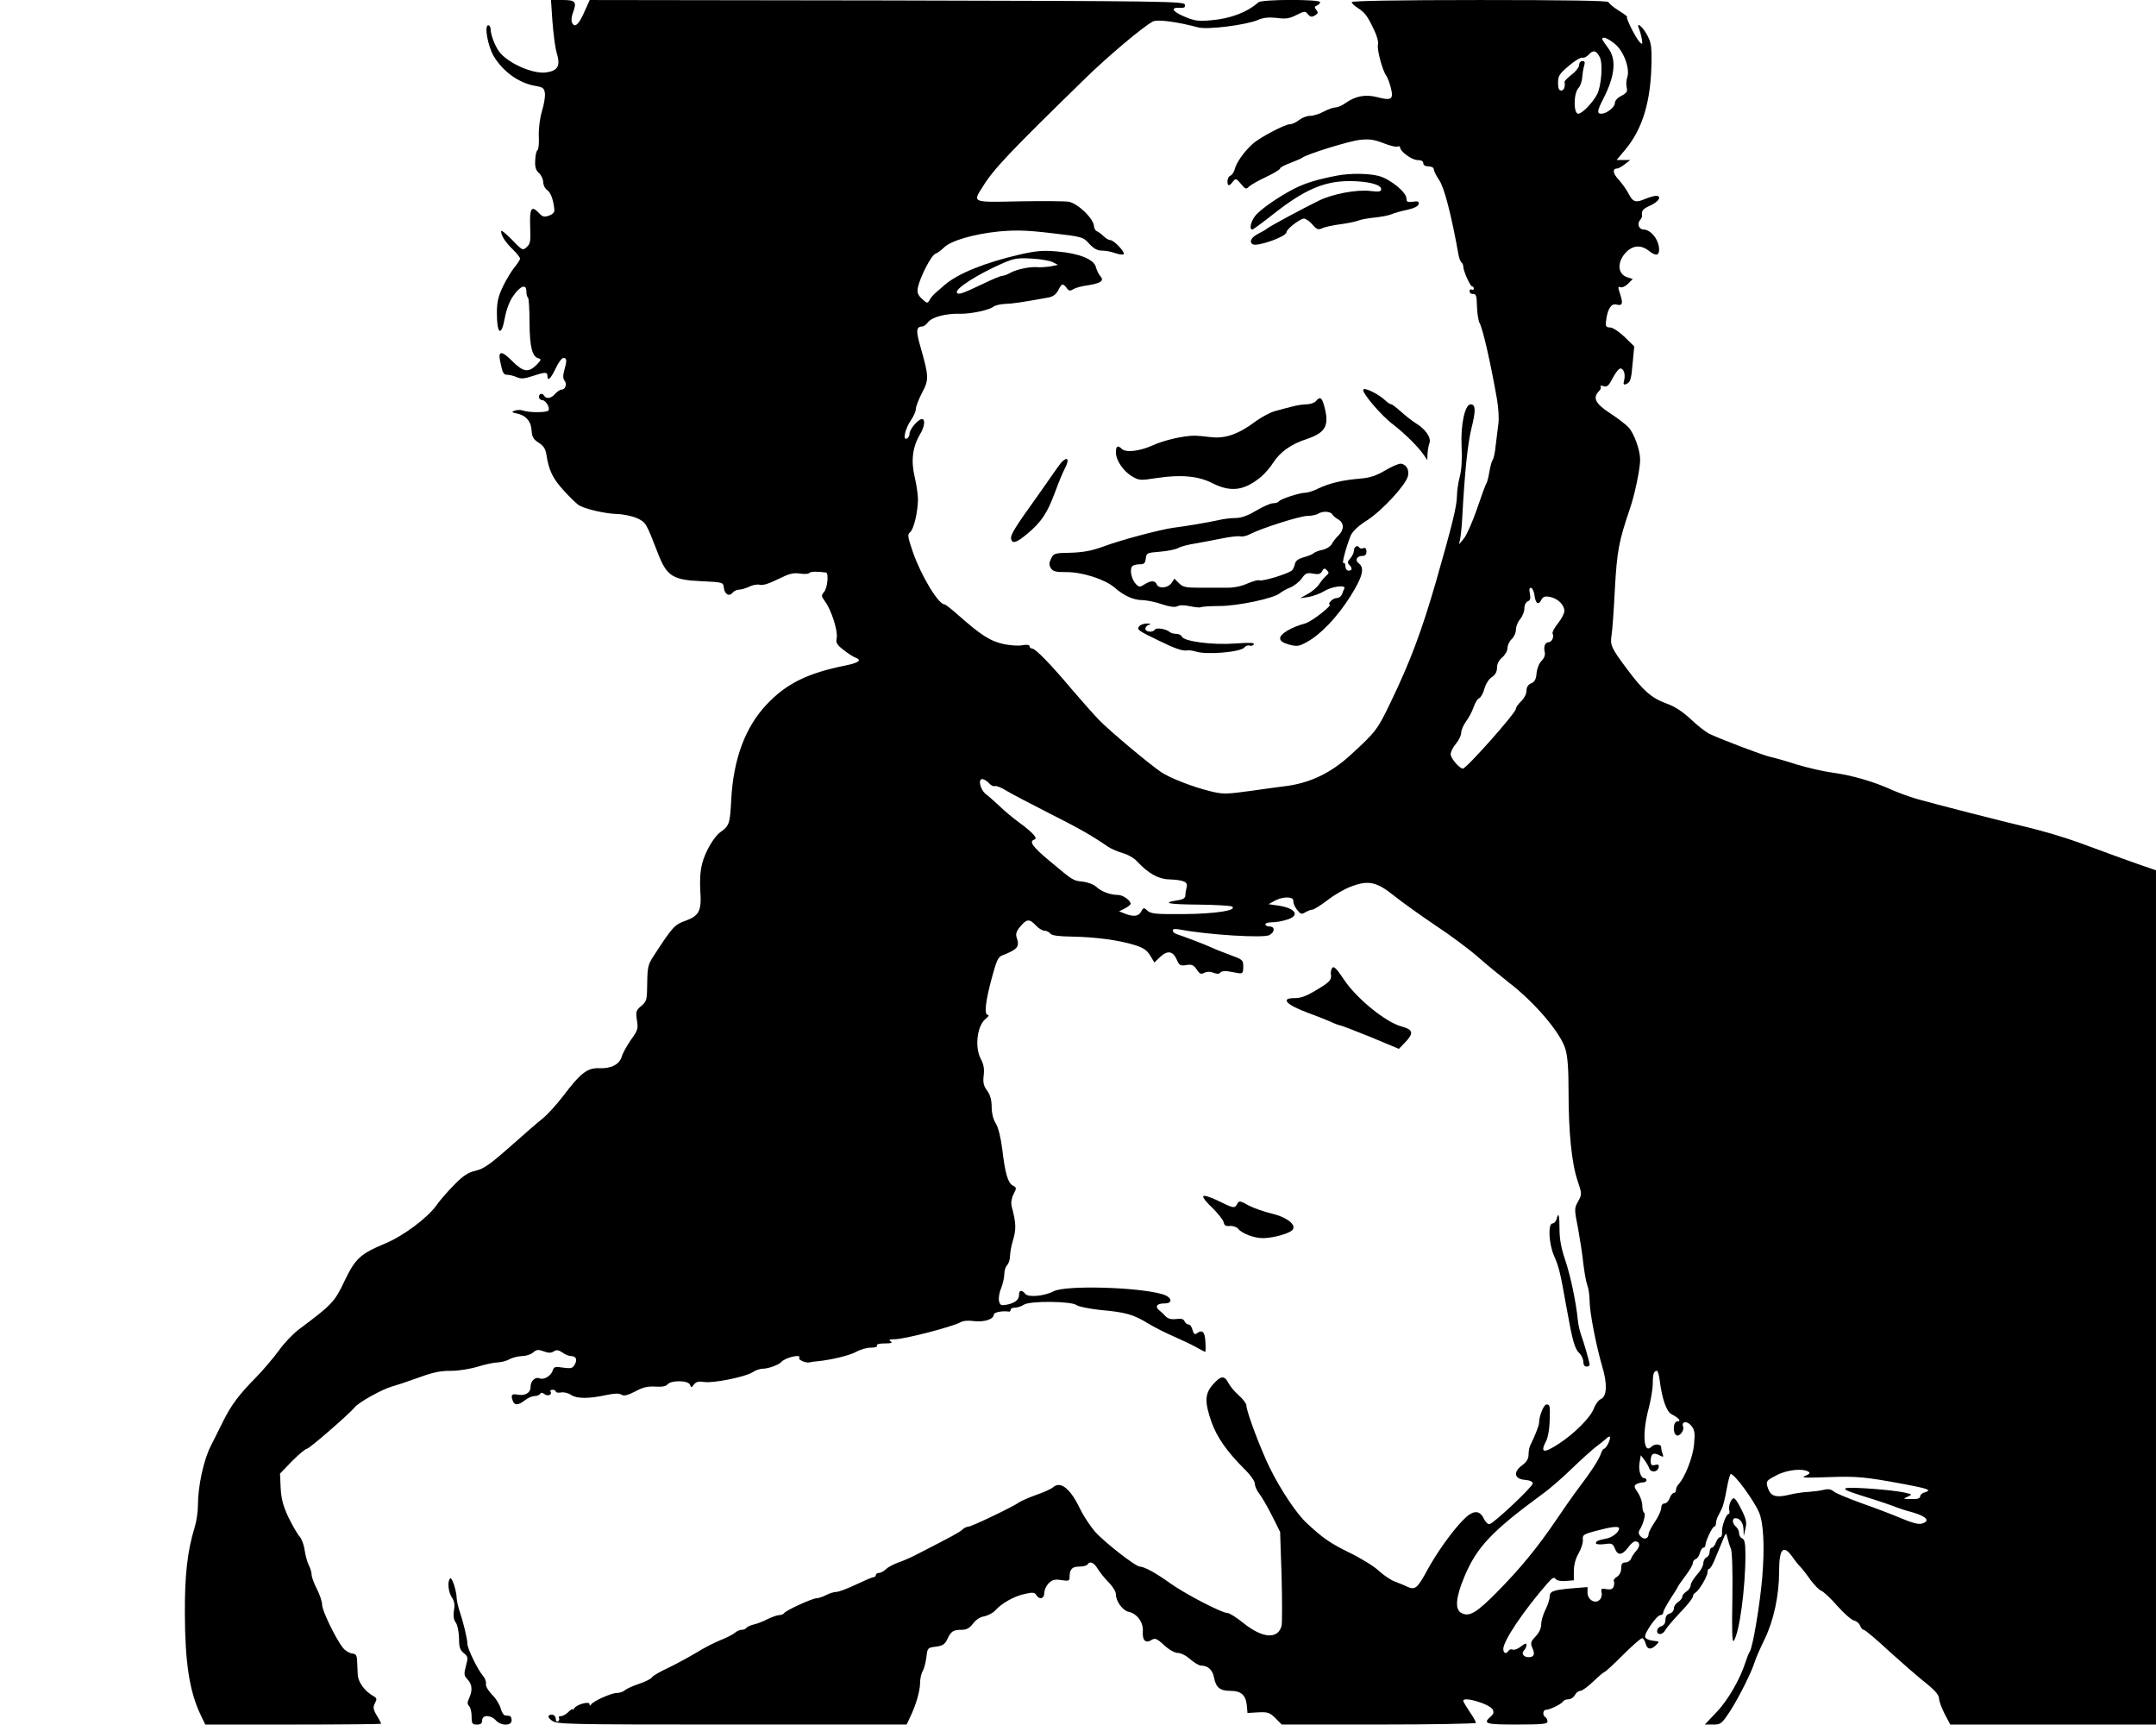 <?xml version="1.0"?>
<svg
    xmlns:rdf="http://www.w3.org/1999/02/22-rdf-syntax-ns#"
    xmlns="http://www.w3.org/2000/svg"
    xmlns:cc="http://web.resource.org/cc/"
    xmlns:dc="http://purl.org/dc/elements/1.1/"
    xmlns:svg="http://www.w3.org/2000/svg"
    xmlns:inkscape="http://www.inkscape.org/namespaces/inkscape"
    xmlns:sodipodi="http://sodipodi.sourceforge.net/DTD/sodipodi-0.dtd"
    xmlns:ns1="http://sozi.baierouge.fr"
    xmlns:xlink="http://www.w3.org/1999/xlink"
    viewBox="0 0 1024 819"
    version="1.0"
  >
  <g
      transform="translate(0 819) scale(.1 -.1)"
    >
    <path
        d="m2624 8087c4-57 13-124 20-148 19-62 6-85-50-93-60-8-169 38-217 91-22 24-47 86-47 116 0 9-5 17-11 17-20 0-2-98 25-145 44-75 121-130 199-143 36-6 42-11 45-35 2-15-4-53-14-85-10-34-16-82-15-118 2-34-1-64-6-67-6-4-10-25-11-48-2-31 3-48 18-61 11-10 20-30 20-43s8-30 18-37c18-12 30-46 35-93 1-13-7-22-25-29-24-8-31-6-49 13-35 37-44 22-41-65 3-69 1-82-16-97-19-18-21-17-71 35-28 29-51 47-51 40 0-21 20-52 56-87 19-18 34-38 34-43 0-6-12-24-26-41s-39-58-55-91c-23-48-29-74-29-128 0-99 21-113 37-25 8 43 23 83 41 108 33 48 62 58 62 22 0-13 3-27 8-31 4-4 7-58 7-119 1-116 13-163 44-169 13-3 11-9-11-31-38-38-63-34-115 18-49 50-68 50-58 2 12-59 16-67 35-67 11 0 30-5 44-11 20-9 36-8 75 5 61 20 71 20 71 1 0-28 15-15 39 35 13 28 29 50 37 50 17 0 17-13 4-59-7-24-6-39 1-48 13-15 5-43-13-43-8 0-21-9-31-20-18-22-42-26-52-10-9 15-25 12-25-5 0-8 7-15 15-15 16 0 39-36 30-49-6-11-91-11-120-1-11 4-29 4-40 0-17-6-16-8 11-14 43-9 67-38 69-82 2-29 9-41 33-56 23-14 33-30 37-56 12-77 30-114 83-172 30-33 63-65 74-71 34-18 126-39 180-40 29-1 71-10 94-20 42-20 42-20 99-167 42-108 70-126 205-132 105-5 105-5 108-32 4-31 26-43 42-22 7 8 21 14 32 14 10 0 32 7 47 14 15 8 38 12 50 9 15-4 45 6 87 27 53 26 72 31 104 26 21-3 41-2 44 3 5 7 38 8 79 2 14-2 7-74-9-92-14-16-14-20 5-46 30-41 61-139 55-172-5-24 0-32 33-58 21-16 46-33 56-36 32-12 17-24-45-37-182-36-285-87-378-187-101-107-157-259-167-451-6-114-9-124-52-154-30-22-72-93-86-149-9-34-12-80-9-128 7-97-5-120-71-144-51-18-61-29-150-166-27-41-30-54-31-130-1-79-2-86-28-108-25-21-27-27-21-68 7-40 4-49-29-94-19-28-38-62-42-76-10-39-50-60-106-58-58 3-90-22-174-133-31-40-74-88-97-106s-93-79-156-135c-94-83-124-104-163-113-37-9-59-24-103-69-31-32-68-74-82-95-44-61-158-146-245-182-117-49-140-70-192-178-47-99-58-111-216-229-28-21-71-66-95-100-25-34-73-91-108-127-81-82-117-130-155-205-16-33-44-88-61-122-34-67-61-191-61-283 0-30-7-77-16-105-34-111-47-227-46-410 1-232 22-367 74-477l23-48h417c230 0 418 2 418 4 0 3-9 21-21 40-17 29-18 39-8 58s9 24-7 33c-42 23-74 67-75 104-1 20-2 50-3 66-1 24-6 31-25 33-14 2-32 14-42 26-34 43-99 177-99 204 0 15-11 49-25 76s-25 58-25 68c0 11-6 31-14 46-7 15-16 47-19 70-3 24-14 54-24 65-11 12-34 53-53 91-25 54-34 86-37 139l-3 69 57 59c32 32 64 59 71 59 11 0 201 165 227 197 18 23 129 85 175 98 25 7 70 22 100 33 102 37 126 42 186 42 32 0 88 9 124 20s79 20 95 20c17 1 41 7 55 15s40 14 59 15c19 0 43 8 53 17 16 14 24 15 49 6 23-9 36-9 49-1 13 9 23 7 41-5 13-10 31-17 41-17 24 0 31-16 18-40-10-18-17-20-55-15-38 6-44 5-50-14-8-25-41-45-62-37-21 9-43-12-43-40 0-29-26-44-63-37-27 5-32-2-21-31 8-21 26-20 57 4 14 11 34 20 45 20 12 0 24 5 27 10 5 8 11 7 20 0 16-13 39-4 30 11-4 5 1 9 9 9 9 0 16-4 16-9 0-4 11-6 24-4 13 3 35-2 49-12 28-18 84-18 167 0 38 8 60 9 71 2 12-8 29-4 66 15 36 20 60 25 95 23 32-2 51 1 59 11 17 20 98 19 106-2 6-15 7-15 19 1 10 13 22 16 48 12 43-7 196 24 230 46 14 10 36 17 50 17 25 0 76 19 86 31 18 22 99 41 86 20-6-9 32-25 49-21 6 2 21 4 35 5 71 7 159 29 188 46 18 10 49 19 68 19 21 0 33 4 29 10s11 10 37 10c31 0 39 3 28 10s-6 10 20 10c46 0 269 58 311 80 13 8 39 10 65 6 48-6 94 9 94 31 0 11 41 19 73 14 4 0 7 4 7 9 0 6 9 10 20 10 12 0 31 6 43 14 29 19 226 17 250-2 9-7 59-17 112-23 123-11 157-21 228-64 33-20 87-47 120-61 34-15 81-37 105-50 23-13 44-24 46-24s3 21 1 48c-2 47-15 60-42 39-9-6-14-1-19 17-3 14-12 26-19 26s-15 7-19 15c-4 11-15 14-39 11-23-3-39 1-50 12-8 9-23 23-32 30-21 18-10 32 26 32 43 0 35 31-11 44-118 34-458 43-515 14-46-24-121-30-135-13-17 21-30 19-30-4 0-24-19-39-58-47-27-5-32-3-37 17-3 14 1 41 10 61 8 21 15 51 15 67s6 36 14 43c7 8 13 27 13 43 1 17 6 48 13 70 17 57 17 84-5 166-4 17-1 38 9 58 15 29 15 31-4 41-23 13-36 56-50 175-7 55-19 102-31 121s-19 49-19 78c0 32-7 56-21 76-17 22-21 38-17 72 4 31 0 54-13 78-31 57-18 160 23 192 13 10 17 18 10 18-19 0-11 69 21 184 20 74 28 92 48 99 72 28 83 41 68 84-6 17-2 30 17 53 31 37 44 37 74 5 13-14 31-25 41-25 9 0 22-6 28-14 8-9 39-13 103-14 112-2 224-17 297-40 42-13 59-25 74-50l20-33 27 26c35 33 61 29 79-12 12-28 17-31 46-26 26 4 34 0 49-21 14-22 20-24 36-16 12 6 27 7 44 0 17-6 27-6 32 1 3 6 20 9 38 6 17-3 40-7 51-9 17-2 20 3 20 31 0 32-3 34-60 55-33 12-76 29-95 38-33 15-123 49-162 62-10 3-18 11-18 17 0 8 12 9 38 4 125-24 393-41 421-26 27 15 27 41 1 41-11 0-20 5-20 10 0 6 14 10 31 10 18 0 49 5 70 12 65 19 45 54-38 67l-48 7 33 18c39 20 88 18 85-4-1-8 6-26 17-40 17-22 22-23 39-13 12 7 27 13 34 13s39 20 71 44c31 25 83 55 114 66 81 31 121 22 202-43 36-29 124-92 195-140 72-47 164-116 205-152s107-90 145-120c123-94 247-239 270-317 11-36 15-97 15-204 0-191 15-340 43-422 21-62 21-64 2-98-18-33-18-37 0-127 9-50 21-126 25-167 5-41 13-88 19-103 6-16 11-50 11-76 0-53 31-211 60-311 25-82 22-141-6-154-12-5-27-26-34-45-15-42-93-120-167-168-73-47-89-43-59 15 8 15 15 54 16 87 3 80 2 85-15 85-13 0-35-55-35-87 0-12-21-66-41-105-5-10-9-30-9-46 0-20-9-35-31-51-43-32-37-65 14-69 23-2 37-8 37-17 0-15-183-188-205-193-7-2-19 9-27 25-21 45-54 42-102-9-52-54-123-154-166-233-48-88-58-97-95-81-16 8-44 19-62 26-17 6-51 29-74 50-23 22-87 61-143 88-89 44-123 67-201 140-47 44-120 153-172 257-43 86-113 271-113 300 0 9-16 31-36 48-20 18-42 44-50 60-19 36-36 34-73-8-39-44-40-83-7-178 26-73 74-141 155-222 29-28 51-59 51-71s10-34 22-49c12-16 39-62 60-104l38-76 7-210c3-117 3-222 0-236-17-65-90-60-180 12-33 27-68 49-78 49-27 0-207 94-274 143-64 46-120 77-141 77-20 0-169 116-214 167-22 26-54 74-70 107-46 97-93 134-128 103-9-8-46-25-82-37-36-13-72-29-80-35-23-18-225-115-240-115-7 0-21-6-29-14-15-14-51-33-205-112-33-18-79-38-101-45-22-8-48-22-57-31-10-10-25-18-33-18s-15-4-15-10c0-5-5-10-11-10s-43-16-83-35-82-35-93-35c-12 0-34-7-49-15-16-8-36-15-45-15-20 0-147-58-155-71-3-5-13-9-22-9-10 0-35-9-56-19-21-11-51-23-67-26-16-4-31-11-34-16-4-5-13-9-22-9s-24-6-32-14c-9-8-41-24-71-36s-82-39-115-60c-34-20-92-52-130-70-39-18-73-38-78-45-4-8-31-21-60-31-28-9-59-23-68-30-8-8-26-14-39-14-26 0-111-38-122-54-5-8-8-7-8 1 0 15-60-1-72-19-4-7-8-10-8-6 0 5-9-1-20-12s-27-20-36-20c-8 0-13-4-9-9 3-5 1-12-5-16-5-3-10 1-10 9 0 19-16 29-31 20-8-4-4-13 12-25 23-18 64-19 855-19h830l18 38c26 54 46 122 46 160 0 18 5 43 12 55s15 42 18 67c5 44 6 45 45 50 32 4 43 11 54 35 18 38 28 45 68 45 24 0 38 8 54 29 13 18 34 32 54 35 18 4 41 16 51 27 31 35 90 68 140 79 40 9 49 8 56-5 14-24 38-18 38 10 0 14 9 34 21 46 17 17 29 20 60 15 34-5 39-4 39 13 0 38 11 51 45 51 19 0 37 5 40 10 11 18 31 10 49-21 10-16 33-45 52-64s34-44 34-56c0-34 32-78 62-84 39-9 69-50 66-92-3-43 13-59 40-42 18 11 25 9 61-24 24-22 51-37 66-37 13 0 40-13 58-30 19-16 42-30 51-30 33 0 55-20 62-56 9-48 28-64 78-64 51 0 73-20 78-70l3-35 52 3c45 2 54-1 81-28l30-30h461c254 0 461 4 461 8 0 5-13 29-30 53-16 24-30 47-30 52 0 22 125-15 140-42 6-13 4-22-11-34-37-33-22-37 126-37 120 0 145 3 145 14 0 8-4 18-10 21-15 9-12 35 3 35 18 0 75 28 82 41 4 5 15 9 25 9 11 0 24 9 30 20s17 20 26 20c8 0 36 20 62 45s50 45 53 45c4 0 43 36 87 80s85 80 91 80 13-11 17-25c7-29 26-32 50-7 17 16 16 17-15 20-18 2-34 9-37 17-7 16 55 105 73 105 7 0 13 6 13 13s16 36 35 66c19 29 35 55 35 57s16 24 35 50c19 25 35 52 35 60s6 17 14 20 17 16 20 30c4 13 11 24 16 24 6 0 10 5 10 12 0 18 33 88 42 88 4 0 8 7 8 15s4 24 10 35 14 28 19 38 15 50 22 90 16 72 19 72c19 0 110-125 135-183 21-51 27-161 15-307-11-130-45-334-60-355-4-5-13-28-20-50-26-80-83-180-138-237l-55-58h39c37 0 41 3 82 65 41 64 102 185 117 235 4 14 25 62 47 107 42 87 68 207 68 318 0 110 19 132 62 73 12-18 30-40 38-48 9-9 31-37 49-63 19-25 42-49 52-52 10-4 44-35 75-71 31-35 67-67 80-70s26-15 29-25c4-10 11-19 17-19s61-46 122-103c62-56 130-115 151-132 64-50 85-73 85-94 0-10 12-42 26-70l27-51h977v4057l-32 11c-18 6-76 26-128 45s-147 54-210 77-169 54-235 70c-131 31-447 112-535 137-30 9-80 27-110 40-89 41-194 71-282 83-46 6-123 24-173 39-49 16-106 32-125 36-37 8-245 87-295 112-16 9-55 39-85 68-38 35-75 60-115 74-71 26-110 60-186 162-76 101-82 115-75 161 4 22 11 121 16 221 10 180 19 227 70 377 24 68 50 194 50 237 0 45-28 123-54 152-11 13-51 44-88 68-71 46-85 74-53 106 8 8 11 18 7 22s2 5 14 1c17-5 25 2 44 39 13 25 29 45 36 45 16 0 25-27 18-56-5-19-3-23 9-18 21 8 25 21 32 106l7 73-46 45c-26 25-56 45-69 45-18 0-22 5-19 30 6 55 24 85 48 79 30-8 34 4 19 49-11 33-11 38 1 33 8-3 24 4 37 17l22 22-28 9c-42 15-47 66-11 110 34 41 75 46 114 16 34-27 50-25 50 5 0 45-38 94-73 95-22 0-33 26-18 44 7 8 11 18 10 22-4 23 4 32 41 49 40 18 54 45 25 45-9 0-32-7-52-15-45-19-57-15-79 27-9 18-30 47-46 65-28 29-31 53-6 53 5 0 21 9 35 20l26 20h-65l41 49c83 99 122 230 125 415 1 79-2 96-23 134-24 41-51 60-36 25 4-10 10-31 13-48 4-26 3-28-10-15-19 19-69 120-60 120 4 0-14 14-40 30-27 17-48 35-48 40 0 7-211 10-610 10-390 0-610-4-610-10 0-5 12-17 28-27 35-23 46-37 77-102 15-30 23-61 20-72-7-19 21-124 39-148 6-8 16-34 22-58 14-55 3-62-66-44-55 14-102 5-149-28-16-12-37-21-48-21-10 0-35-9-56-20-20-11-49-20-64-20-16 0-39-9-53-20s-33-20-44-20c-23 0-143-63-176-93-38-33-78-89-85-119-4-15-13-29-21-32s-14-15-14-26c0-25 8-26 26-2 13 16 16 15 38-11 21-26 25-27 38-13 9 8 45 29 82 46 36 17 66 35 66 40s21 16 48 26c26 10 52 21 57 25 24 18 225 80 275 85 43 5 67 1 109-15 30-12 60-20 68-17 7 3 13 1 13-4 0-19 56-60 82-60 18 0 28-5 28-15 0-9 9-15 25-15 14 0 25-6 25-14 0-7 12-31 26-52 24-35 58-167 91-352 3-18 10-35 14-38 5-3 9-12 9-20 0-20 33-94 42-94 5 0 8-5 8-11 0-5-4-7-10-4-5 3-10 0-10-8s8-14 17-13c14 1 17-10 18-59 1-34 7-70 13-80 16-30 52-190 82-360 7-39 10-91 7-115-3-25-9-72-13-105-3-33-10-65-15-70-4-6-11-31-15-55-4-25-10-49-14-55-4-5-24-60-45-122-21-61-49-124-62-140l-23-28 5 25c3 14 8 59 10 100 12 222 26 354 44 427 21 83 20 113-4 113-27 0-48-96-43-199 3-61 0-114-9-146-7-27-13-68-13-90-1-50-21-132-99-405-69-238-122-380-216-575-63-131-70-140-190-250-96-88-197-135-315-149-19-2-92-12-161-22-118-16-131-16-192-1-82 20-192 63-233 91-62 43-241 193-293 246-29 30-87 96-129 145-99 118-174 195-189 195-7 0-13 5-13 11 0 7-12 9-34 5-18-4-57-1-87 5-67 15-107 40-228 147-26 23-51 42-55 42-29 0-111 136-150 248-25 74-27 84-13 95 17 13 37 98 37 157 0 21-7 69-16 107-18 77-9 142 26 201 22 36 26 72 9 72-18 0-59-49-59-69 0-11-6-21-14-24-20-8-5 53 23 91 11 17 21 39 21 50s13 45 29 76c34 63 33 78-6 215-24 83-22 100 10 101 5 0 16 9 26 21 19 24 85 41 150 39 51-1 139 17 160 34 8 6 33 12 55 13 36 1 77 7 204 30 23 4 37 14 48 34 17 34 22 35 40 12 10-15 16-16 32-6 10 6 41 15 68 18 63 10 80 22 60 44-8 9-17 28-21 43-9 37-80 65-184 74-66 6-100 3-179-15-164-38-292-90-354-143-14-13-35-30-45-39s-23-24-28-34c-10-17-12-16-36 6-20 19-24 30-19 55 11 51 64 153 83 159 10 4 28 17 41 30 32 32 142 64 261 76 80 7 130 6 249-8 147-17 150-18 179-50 21-23 39-33 60-33 17 0 45-5 64-12 18-6 36-9 40-5 8 9-46 67-64 67-7 0-21 8-32 19-10 10-24 20-31 23-7 2-13 13-14 24-2 36-74 106-119 116-17 3-123 4-234 2-229-5-224-7-175 70 52 84 127 163 487 514 105 103 276 247 321 270 21 11 114-1 215-28 43-12 225 11 283 35 27 12 53 14 91 10 42-6 60-3 93 14 35 18 42 19 52 6 14-17 20-18 39-6 12 8 12 13 3 24-10 12-9 16 3 21 8 3 15 10 15 16 0 14-277 14-293-1-55-48-132-77-223-85-62-6-80-3-128 17-58 24-69 45-22 42 21-1 26 2 24 15-3 16-96 17-1415 20l-1412 2-27-60c-26-59-46-75-58-45-3 8-1 27 4 41 21 55 15 64-46 64h-57l7-103zm5050-109c41-37 69-118 54-158-4-12-5-32-2-45 5-19 0-27-25-40-18-9-31-23-31-34 0-20-39-51-65-51-21 0-19 15 9 69 57 111 65 190 23 244-15 20-27 38-27 41 0 16 30 3 64-26zm-76-59c16-29 8-139-13-178-22-41-71-91-89-91-23 0-23 96 1 122 9 10 17 33 18 51 1 17 5 42 9 55 5 16 3 22-8 22-9 0-16-8-16-19 0-10-16-31-35-45-19-15-34-30-34-34 4-24-3-42-16-42-11 0-15 11-15 38 0 32 7 42 52 80 28 24 57 41 64 38 7-2 20 4 30 15 21 23 35 20 52-12zm-2598-974l25-13-35-7c-20-3-47-5-60-4-34 4-100-9-132-27-14-8-31-14-38-14s-46-16-87-36c-103-49-121-55-128-44-11 18 99 88 220 141 52 22 70 25 135 21 41-2 86-10 100-17zm2288-1581c5-40 18-50 32-24 9 17 17 20 43 15 37-8 67-38 67-67 0-11-14-38-31-59s-28-43-25-48c9-14-4-41-19-41-17 0-25-22-18-48 3-12-3-28-15-40s-22-37-24-59c-2-28-9-41-25-48-15-6-23-18-23-36 0-14-11-36-25-49s-25-29-25-36c0-19-235-284-252-284-16 0-58 49-58 68 0 11 11 34 25 50 14 17 25 40 25 52 0 13 11 37 23 54 13 17 29 47 36 68 7 20 18 39 26 42s19 23 25 44c6 23 21 47 35 56 17 11 25 26 25 44s9 37 25 50c14 12 25 32 25 45s9 32 20 42 20 30 20 45 9 37 20 50 20 35 20 50c0 17 7 30 16 34 12 5 15 14 10 37-4 22-2 29 7 27 6-3 13-18 15-34zm-2591-893c9-11 22-17 29-14 6 2 30-7 52-21 23-14 112-61 199-105 143-72 207-108 284-161 14-10 46-24 70-31 24-6 55-24 69-39 52-56 99-84 150-86 73-3 93-12 86-37-3-12-6-30-6-39 0-13-11-20-40-24-75-12-40-19 104-20 79-1 150-5 157-9 29-18-78-35-229-36-131-1-155 1-172 16-17 16-19 16-30-4-12-23-35-26-77-10l-28 11 28 14c15 8 27 18 27 21 0 17-36 43-61 43-36 0-79 16-104 40-11 10-39 20-62 23-47 5-44 3-160 100-80 67-97 91-70 100 17 5-5 31-70 79-29 21-73 57-97 81-25 23-54 49-65 57-25 20-37 70-16 70 8 0 23-9 32-19zm3186-2838c11-86 32-147 56-159 35-18 48-34 28-34s-24-54-5-66c14-9 39 23 32 41-10 25 19 29 39 4 16-20 18-34 13-89-6-62-43-155-73-188-7-7-13-20-13-28s-5-14-10-14c-6 0-15-11-20-25s-16-25-25-25-15-9-15-21-13-41-30-66c-16-24-30-50-30-58 0-22-21-29-37-12-10 9-12 20-7 29 18 27 32 78 23 84-5 3-9 19-9 36 0 16-10 43-21 60-18 25-19 32-8 39 8 5 22 9 32 9 9 0 17 5 17 10 0 6-4 10-10 10-17 0-29 37-23 73l6 36 17-22c9-12 20-30 23-40 8-22 40-19 45 5 2 12-2 15-17 11-17-4-21-1-21 20 0 33 14 41 41 26 19-10 21-9 16 6-4 9-7 23-7 31 0 17-31 19-47 3-37-37-44 63-13 181 11 41 20 96 20 121 0 44 5 59 20 59 4 0 10-21 13-47zm-244-297c-7-14-16-26-20-26s-11-10-15-22c-9-28-46-86-105-163-25-33-74-103-109-155-87-128-165-224-280-341-98-99-132-119-169-99-32 16-27 74 14 172 59 141 130 216 371 393 34 24 97 79 140 121s95 88 114 103c19 14 41 32 49 39 19 19 24 9 10-22zm950-135c10-6 6-11-15-20-23-9 0-10 106-6 138 5 175 2 363-33 114-21 135-29 99-39-12-3-22-12-22-19 0-10-13-14-42-13-40 0-41 1-18 11 24 11 24 11-15 20-61 13-251 27-276 21-16-5 1-13 67-34 94-29 146-47 179-60 11-4 40-14 65-20 71-20 91-43 46-55-15-4-48 5-92 24-38 16-123 49-189 72-66 24-128 49-137 58-12 10-26 12-45 7-15-4-48-8-73-10-25-1-67-7-94-14-59-14-84-7-97 26-14 38-12 41 39 67 48 26 124 34 151 17zm-899-270c0-16-30-41-58-47-44-9-52-13-52-23 0-5 18-7 40-4 36 5 40 3 50-21 13-34 34-33 62 4 12 17 27 30 34 30 23 0 26-21 7-43-11-12-23-30-26-39-4-10-16-18-27-18-15 0-20-7-20-28 0-17-8-32-20-40-12-7-18-17-15-21 3-5 2-17-1-26-5-12-14-15-34-12-24 5-27 3-23-17 3-12-2-28-11-35-22-19-56 3-56 36v26l-74-6c-91-8-106-14-106-41 0-12-9-39-20-61s-20-53-20-69c0-19-10-40-27-58-23-24-25-31-15-54 14-30 8-44-18-44-24 0-36 18-21 33 6 6 11 17 11 25 0 10-7 8-26-7-14-11-31-18-39-15-7 3-16 1-20-5-10-18-25-13-25 8 0 39 98 184 209 311 23 27 33 32 39 22 6-8 24-12 48-10l39 3v45c0 29 9 60 23 84 12 21 21 49 20 63-3 23 2 27 62 43 76 20 110 24 110 11z"
    />
    <path
        d="m6350 7356c-98-19-149-35-205-63-72-37-160-98-184-129-20-26-29-64-13-64 4 0 50 34 102 75 145 114 239 155 359 155 85 0 151-16 151-38 0-12-10-14-51-9-64 8-181-14-245-46-80-39-228-119-244-131-8-7-28-18-44-26-33-17-45-39-26-50 20-13 160 36 160 57 0 14 57 59 81 65 8 1 27-10 41-27 23-26 29-28 50-18 14 6 52 14 84 18s70 12 84 17c14 6 50 12 80 15s66 10 80 16 47 15 75 21c32 7 51 17 53 27 2 12-4 15-28 11-24-3-30-1-30 15 0 30-75 91-130 107-50 13-136 14-200 2z"
    />
    <path
        d="m6475 6340c-8-14 85-124 143-167 53-41 119-106 144-143l17-25 1 30c1 17 5 39 9 50 10 25-17 66-63 94-19 12-51 37-72 56s-42 35-46 35c-5 0-18 8-28 18-33 31-98 63-105 52z"
    />
    <path
        d="m6250 6285c-7-8-27-15-44-15s-47-5-66-10-55-14-80-21c-25-6-67-29-95-49-81-61-144-84-213-76-31 4-66 7-77 7-53 0-146-21-200-46-63-28-128-36-148-16-18 18-27 13-27-18 0-37 36-90 78-114 32-19 39-19 117-7 112 17 197 10 264-25 88-44 151-35 231 31 17 15 43 44 56 65 33 52 85 90 163 115 88 30 106 64 80 157-11 40-20 45-39 22z"
    />
    <path
        d="m5022 5969c-15-22-55-79-89-127-113-157-134-192-131-210 5-26 25-21 77 23 66 55 94 96 131 195 17 47 38 97 46 112 32 60 6 66-34 7z"
    />
    <path
        d="m6579 5956c-43-25-71-35-120-39-85-7-145-22-196-46-23-12-52-21-63-21-28 0-119-30-126-41-3-5-15-9-28-9-12 0-48-16-80-35-40-24-71-35-97-35-21 0-58-4-81-10-50-11-156-29-213-36-62-8-254-59-336-90-55-20-95-27-154-29-76-1-81-3-93-28-10-20-10-30-1-45 10-16 23-19 73-19 75 1 184-34 229-73 46-40 91-60 134-60 21-1 63-9 93-20 37-12 60-15 72-9 11 6 33 6 60 0 23-5 46-7 50-5 5 3 45 6 89 6 87 0 259 36 288 61 9 7 31 20 49 27s42 26 54 42c18 26 25 29 54 24 25-5 35-3 43 11 8 15 12 16 23 5s10-15-2-25c-8-7-23-24-33-39-9-15-34-37-55-48l-37-21 40 6c22 4 56 16 75 28 35 22 104 31 95 12-3-5-8-18-11-27-4-10-14-18-24-18s-23-7-30-15-10-15-6-15c21 0-83-82-116-91-64-17-118-49-118-70 0-13 12-21 42-30 38-10 47-9 85 12 66 36 143 117 206 216 59 94 70 136 40 158-19 14-9 35 18 35 13 0 19 7 19 21s-5 19-15 16c-8-4-17-2-20 4-9 13-25 1-25-18 0-9-8-25-17-35-13-14-14-21-5-30 16-16 15-28-3-28-8 0-15 9-15 21 0 11-4 18-9 15-10-6 13 78 34 130 9 21 36 47 81 75 70 46 180 165 191 208 7 29-7 55-33 59-10 1-44-13-75-32zm-252-208c4-7 17-18 28-24 29-16 30-49 3-76-13-12-28-32-33-42-6-11-25-23-43-27-17-3-38-11-44-17-7-6-29-14-48-19-22-6-36-16-39-29-2-10-8-25-13-31-12-16-145-56-157-49-5 3-30-4-56-15-31-14-67-21-104-20h-128c-60 0-75 3-93 21l-22 22-14-21c-17-24-62-28-70-6-8 19-28 19-58 0-22-14-25-14-40 0-19 20-30 59-22 80 3 9 18 15 35 15 25 0 30 4 33 28 3 26 6 27 68 32 36 3 75 11 87 18s48 16 80 21c32 6 89 16 127 24s77 12 86 10c10-3 31 2 46 10 56 29 239 87 274 87 19 0 42 5 50 10 21 14 58 12 67-2z"
    />
    <path
        d="m5411 5216c-13-16-7-20 94-69 73-36 111-49 131-46 11 2 30-1 43-5 50-17 213-3 231 19 6 8 17 12 25 9 7-3 16 0 20 6 5 8-18 9-89 4-108-8-244 10-253 33-3 7-15 13-27 13s-26 4-31 9c-16 14-63 22-70 11-9-15-45-12-45 4 0 8 8 17 18 19 11 3 8 5-9 6-15 0-32-5-38-13z"
    />
    <path
        d="m6324 3587c-3-8-4-18-3-23 4-23-3-34-37-56-74-47-100-58-136-58-69 0-39-32 67-71 33-12 79-30 102-40 23-11 46-19 50-19s69-25 143-55l134-56 27 28c45 46 42 63-13 78-75 19-214 132-275 223-40 60-51 69-59 49z"
    />
    <path
        d="m5715 2509c-4-5 16-30 44-56 27-27 51-57 53-68 3-15 10-19 29-17 15 1 32-5 39-13 20-24 77-45 119-45 53 1 132 24 142 42 14 25-33 59-102 75-34 8-83 25-108 38-43 24-46 24-56 6-11-21-18-19-97 20-32 15-60 24-63 18z"
    />
    <path
        d="m7393 2400c-3-11-12-20-19-20-23 0-18-99 8-156 23-54 28-74 58-242 28-157 39-198 61-218 10-9 19-28 19-41 0-14 6-23 15-23 8 0 15 4 15 9 0 11-27 105-42 146-6 17-12 46-14 65-8 84-35 213-60 286-19 56-27 99-27 147 0 68-5 84-14 47z"
    />
    <path
        d="m8220 1060c-6-12-10-31-7-41s1-19-3-19c-12 0-34-61-31-87 1-13-3-23-9-23s-15-11-20-25-14-25-20-25c-5 0-10-9-10-20s-7-23-15-26c-8-4-15-16-15-28s-13-36-30-54c-16-18-30-41-30-50 0-10-9-23-20-30s-20-18-20-25-9-18-20-25-20-21-20-31-9-21-20-24c-13-3-20-14-20-30s-7-26-20-30c-23-6-27-37-5-37 8 0 19 8 24 18s37 48 70 83c34 35 61 69 61 76s6 16 13 20c18 11 57 77 57 97 0 9 4 16 8 16 5 0 15 17 24 38 8 20 25 59 36 87 20 50 20 50 27 20 4-17 11-39 16-50 6-12 9-110 7-237-3-158-1-212 7-200 27 41 55 251 55 408 0 55-4 73-15 78-8 3-15 14-15 24 0 11-7 25-15 32-18 15-20 40-2 40 21 0 37-22 38-54l1-31 8 35c7 28 4 45-16 85-33 66-40 71-54 45z"
    />
    <path
        d="m2138 694c-14-13-9-64 8-90 12-17 15-36 10-62-4-26-1-45 9-58 8-11 14-42 15-72 0-43 4-57 22-72 21-17 22-21 11-61-10-39-10-46 8-65 22-23 24-52 7-89-9-19-9-28 0-37 7-7 12-29 12-50 0-34 3-38 25-38 18 0 25 5 25 20 0 27 41 27 65 0 25-27 75-27 75 0 0 11-4 21-10 21-5 1-15 2-22 3-6 0-16 16-20 33-5 18-23 48-41 65-19 20-31 41-29 51 2 11-5 29-15 40-24 27-73 128-73 150s-19 102-36 152c-8 23-14 52-15 65-1 38-23 103-31 94z"
    />
  </g
  >
</svg
>
